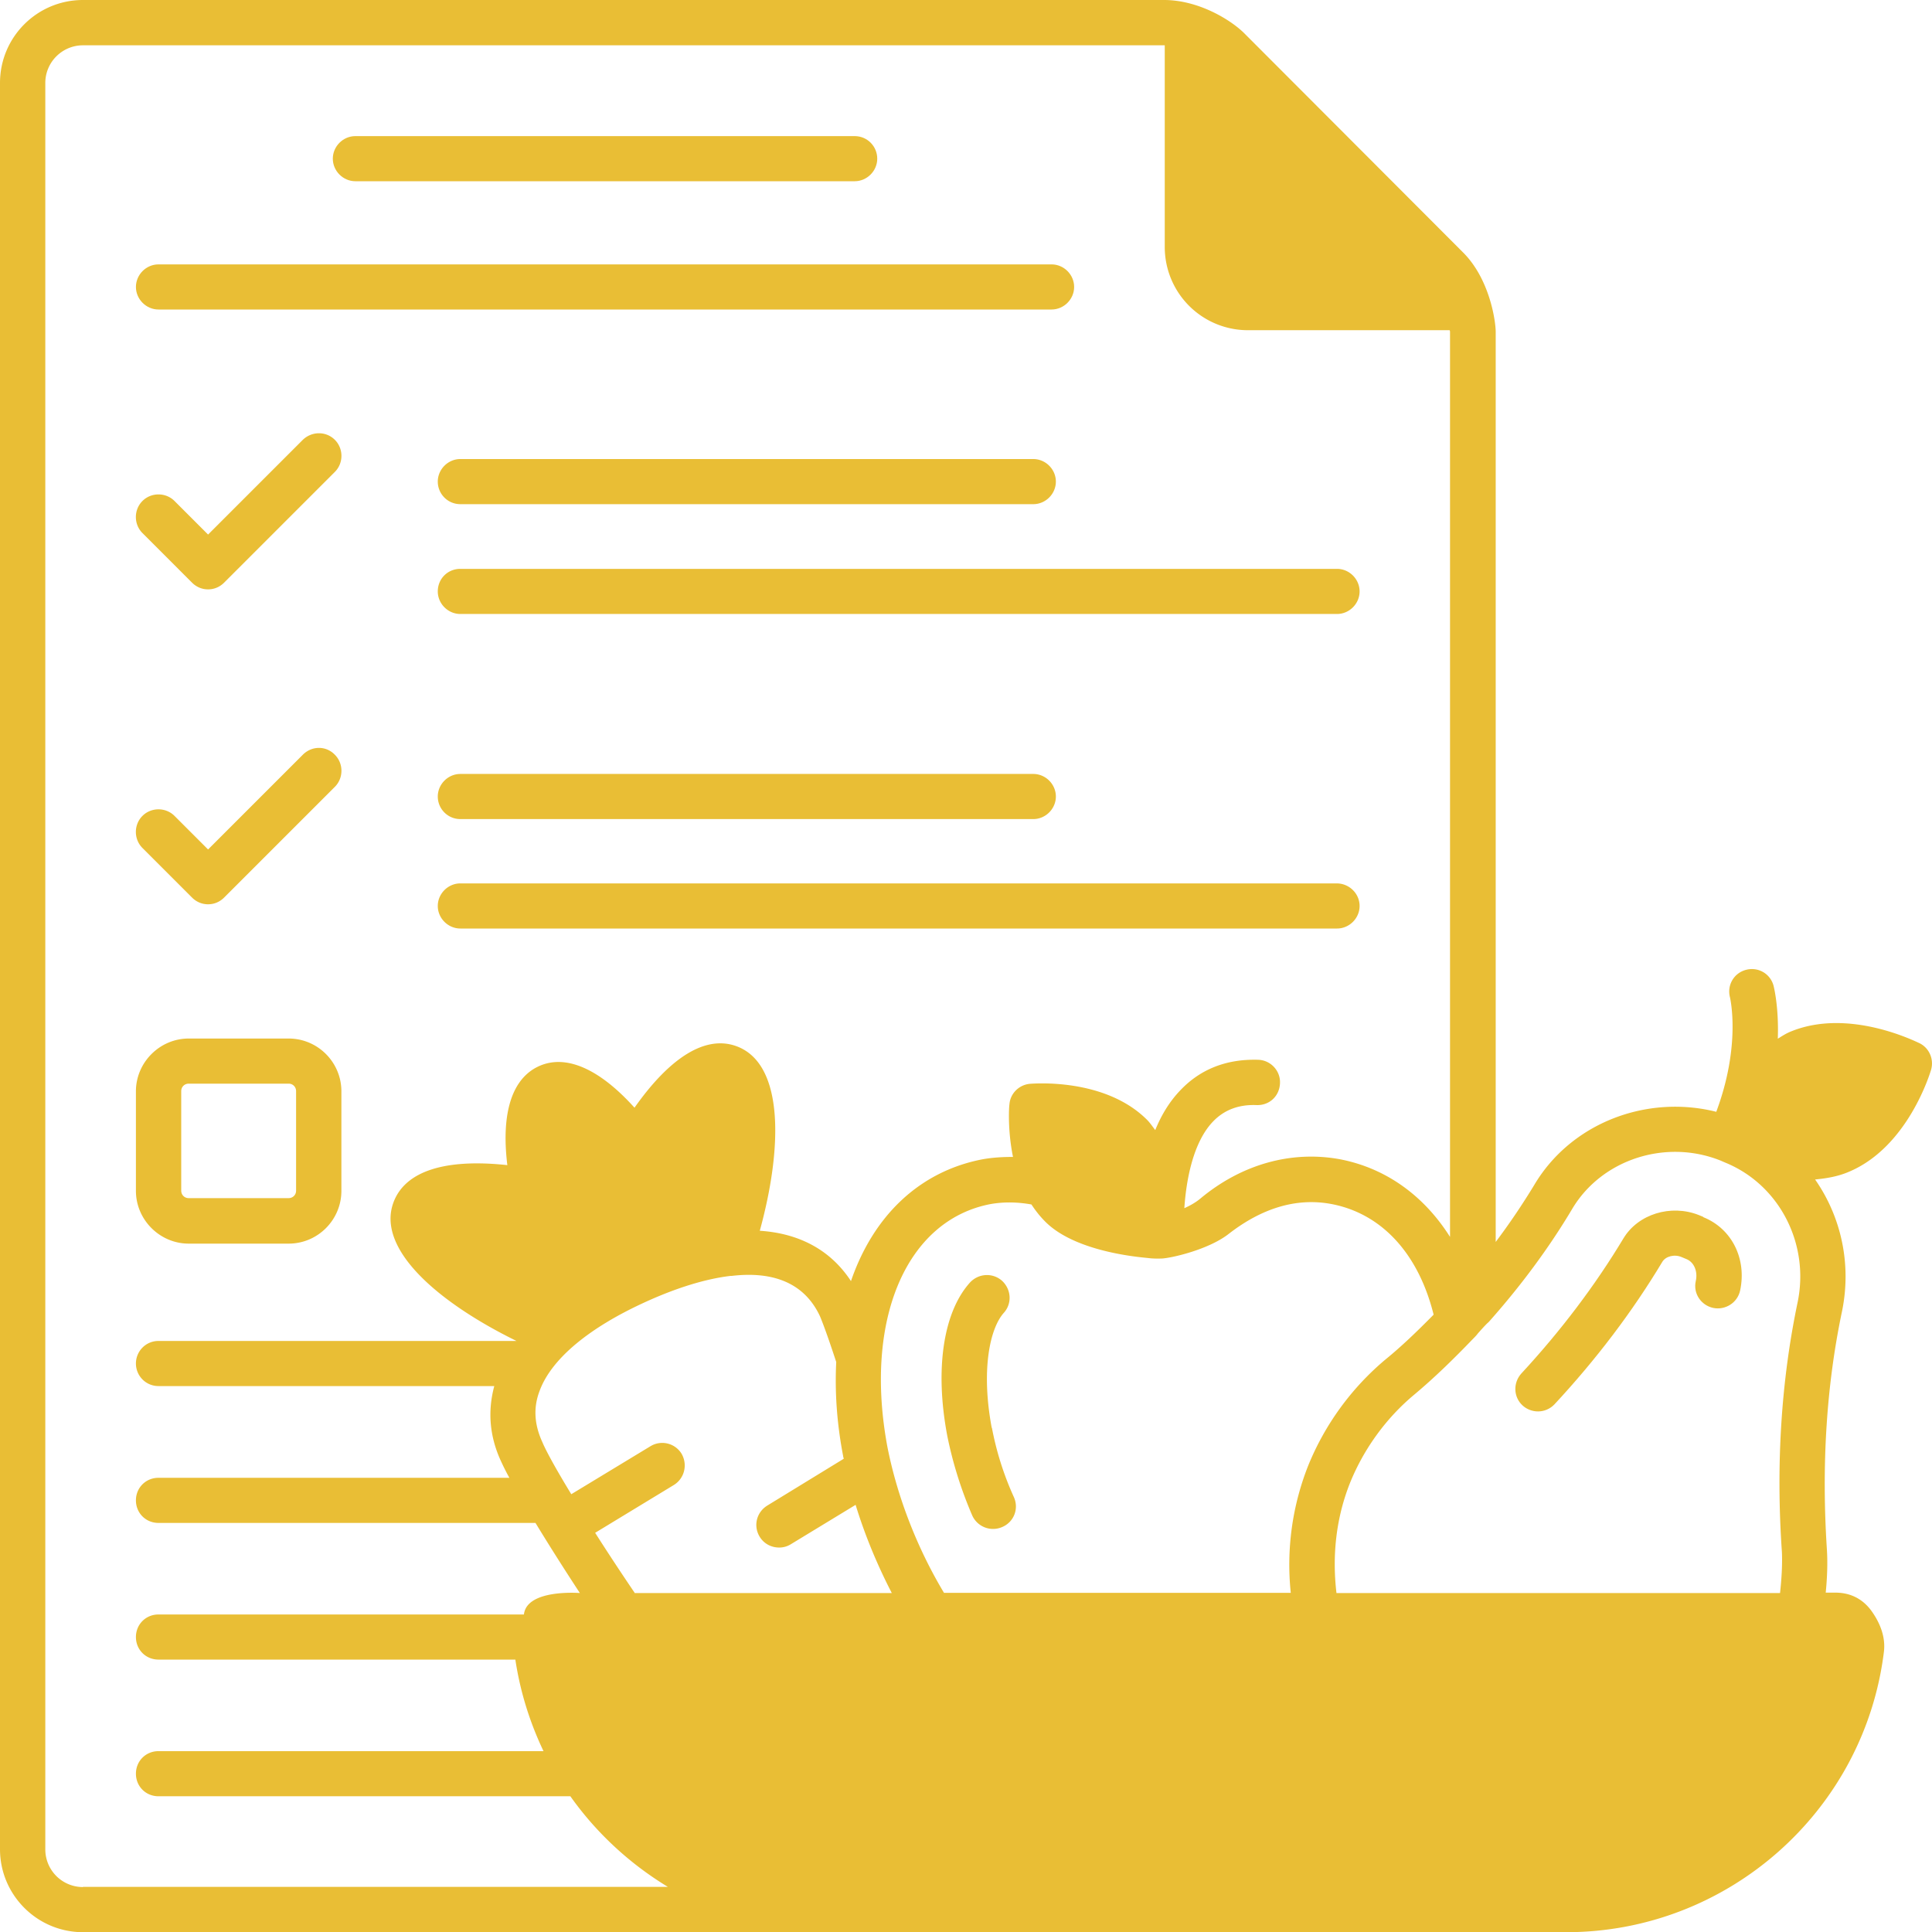 <svg id="_レイヤー_2" xmlns="http://www.w3.org/2000/svg" viewBox="0 0 103.62 103.63"><defs><style>.cls-1{fill:#e9be35}</style></defs><g id="_レイヤー_1-2"><path class="cls-1" d="M19.06 9.72h26.78c.66 0 1.21-.55 1.21-1.21s-.53-1.21-1.21-1.21H19.06c-.66 0-1.21.55-1.21 1.21s.55 1.21 1.21 1.21zM8.5 16.6h47.9c.66 0 1.21-.55 1.21-1.21s-.55-1.21-1.21-1.21H8.5c-.66 0-1.21.55-1.21 1.21s.55 1.21 1.21 1.21zm82.86 48.67l-.24-.1c-1.51-.6-3.27-.05-4.05 1.25-1.52 2.53-3.37 4.97-5.47 7.24-.45.49-.44 1.26.06 1.72.23.21.53.32.83.32.32 0 .65-.13.89-.39 2.23-2.4 4.18-4.97 5.78-7.64.18-.29.65-.42 1.05-.24l.24.1c.4.16.62.65.5 1.18-.15.66.28 1.3.94 1.44.65.13 1.3-.28 1.44-.94.36-1.7-.45-3.32-1.98-3.93z"/><path class="cls-1" d="M102.97 55.96c-.15-.06-3.81-1.94-6.96-.62-.24.1-.45.24-.66.37.06-1.7-.21-2.77-.23-2.85-.18-.65-.84-1.02-1.49-.84s-1.02.84-.84 1.49c0 .03.6 2.53-.74 6.12-3.74-.94-7.79.6-9.76 3.92-.65 1.07-1.34 2.09-2.07 3.06V17.8c0-.55-.31-2.85-1.78-4.29L66.72 1.77C66.01 1.07 64.29 0 62.43 0H4.45C1.99 0 0 1.99 0 4.45v94.73c0 2.45 1.99 4.45 4.45 4.45h79.56c8.63 0 15.97-6.46 17.03-15.03.1-.81-.21-1.57-.68-2.22-.78-1.05-1.83-.96-2.12-.96h-.32c.08-.81.11-1.6.06-2.36-.29-4.5-.02-8.76.81-12.71.53-2.56-.05-5.1-1.44-7.09.62-.06 1.23-.16 1.83-.42 3.16-1.34 4.34-5.3 4.39-5.46.16-.55-.08-1.15-.6-1.42zM4.45 101.21a2.02 2.02 0 0 1-2.02-2.02V4.45c0-1.12.91-2.02 2.02-2.02h58.02v10.83a4.46 4.46 0 0 0 4.45 4.45h10.83s.02.05.02.08v48.55c-1.39-2.2-3.42-3.68-5.88-4.16-2.62-.49-5.31.26-7.53 2.12-.26.21-.55.37-.84.5.1-1.51.47-3.55 1.55-4.66.6-.62 1.38-.91 2.33-.87.7.02 1.23-.5 1.25-1.18.03-.66-.5-1.23-1.17-1.25-1.68-.05-3.08.49-4.16 1.62-.6.62-1.04 1.36-1.36 2.15-.15-.19-.28-.39-.44-.55-2.28-2.28-6.14-1.94-6.3-1.93-.57.06-1.04.52-1.08 1.1-.02.08-.11 1.34.19 2.82-.55 0-1.1.03-1.65.13-3.4.66-5.85 3.06-7.04 6.53-1.08-1.65-2.75-2.56-4.89-2.7 1.23-4.47 1.3-8.94-1.23-9.89-1.65-.62-3.56.55-5.49 3.29-1.88-2.09-3.68-2.88-5.12-2.23-1.46.66-2.04 2.53-1.7 5.31-3.34-.36-5.47.32-6.1 1.98-.96 2.53 2.43 5.41 6.59 7.45H8.5c-.68 0-1.21.55-1.21 1.21s.53 1.21 1.21 1.21h18.01c-.36 1.34-.26 2.69.36 4.03.11.24.26.55.45.89H8.5c-.68 0-1.21.53-1.21 1.21s.53 1.21 1.21 1.21h20.22c.68 1.12 1.49 2.4 2.38 3.76 0 0-2.85-.23-3 1.15H8.5c-.68 0-1.21.53-1.21 1.21s.53 1.21 1.21 1.21h19.14c.26 1.73.78 3.38 1.51 4.91H8.5c-.68 0-1.21.53-1.21 1.21s.53 1.21 1.21 1.21h22.09c1.39 1.96 3.17 3.61 5.23 4.86H4.45zm29.59-15.78c-.78-1.15-1.49-2.23-2.12-3.22l4.23-2.57c.57-.36.74-1.1.4-1.68-.36-.57-1.1-.74-1.67-.39l-4.24 2.57c-.78-1.28-1.33-2.27-1.55-2.79-.44-.96-.49-1.86-.15-2.75.63-1.72 2.66-3.4 5.7-4.78 1.25-.57 2.93-1.2 4.55-1.39h.06c1.96-.23 3.82.21 4.73 2.17.21.5.53 1.41.87 2.45-.08 1.59.03 3.27.37 5.04 0 .05.03.1.03.15l-4.1 2.51c-.58.36-.76 1.1-.4 1.68.23.37.62.57 1.04.57.21 0 .42-.05.63-.18l3.47-2.11c.5 1.64 1.17 3.24 1.94 4.73h-13.8zm35.2 0H50.63c-1.41-2.35-2.49-5.08-3.03-7.8-1.28-6.82.99-12.18 5.52-13.05.74-.13 1.47-.11 2.2.02.21.32.45.63.74.92 1.72 1.73 5.46 1.93 5.57 1.96.05 0 .16.03.65.02s2.54-.47 3.63-1.33c1.73-1.34 3.59-1.96 5.52-1.59 2.69.52 4.65 2.67 5.46 5.93-.83.84-1.68 1.67-2.59 2.41a14.625 14.625 0 0 0-4.13 5.67 14.42 14.42 0 0 0-.94 6.85zm27.17-15.57c-.87 4.16-1.17 8.66-.84 13.38.03.71-.02 1.46-.1 2.2H71.68c-.24-2.02-.02-4.05.74-5.94.74-1.81 1.93-3.45 3.43-4.7 1.1-.92 2.14-1.94 3.14-2.98.1-.1.19-.19.28-.31.16-.18.32-.36.49-.53.06-.05.11-.1.16-.16 1.62-1.83 3.13-3.84 4.42-6.01 1.59-2.64 5.02-3.74 7.95-2.56l.23.1c2.91 1.18 4.55 4.36 3.89 7.51z"/><path class="cls-1" d="M53.19 76.58c-.58-3.11-.1-5.33.65-6.17.45-.5.4-1.26-.1-1.72-.5-.44-1.26-.4-1.72.1-1.44 1.6-1.89 4.68-1.21 8.24.28 1.38.71 2.8 1.33 4.24a1.224 1.224 0 0 0 1.61.63c.62-.26.91-.97.63-1.6a16.29 16.29 0 0 1-1.18-3.72zM23.48 31.72c0 .66.55 1.21 1.21 1.21h47.02c.66 0 1.21-.55 1.21-1.21s-.55-1.21-1.21-1.21H24.69c-.68 0-1.21.53-1.21 1.21zm1.21-4.68h30.73c.66 0 1.21-.55 1.21-1.21s-.55-1.21-1.21-1.21H24.69c-.66 0-1.21.55-1.21 1.21s.53 1.21 1.21 1.21zM71.7 47.38H24.69c-.66 0-1.21.55-1.21 1.21s.55 1.21 1.21 1.21h47.02c.66 0 1.21-.55 1.21-1.21s-.55-1.21-1.23-1.21zm-47.01-3.45h30.73c.66 0 1.21-.55 1.21-1.21s-.55-1.21-1.21-1.21H24.69c-.66 0-1.21.55-1.21 1.21s.53 1.21 1.21 1.21zM10.12 66.7h5.36c1.57 0 2.83-1.28 2.83-2.83v-5.34c0-1.55-1.26-2.83-2.83-2.83h-5.36c-1.55 0-2.83 1.28-2.83 2.83v5.34c0 1.55 1.28 2.83 2.83 2.83zm-.4-8.18c0-.23.18-.4.4-.4h5.36c.23 0 .4.18.4.4v5.34c0 .23-.18.4-.4.4h-5.36c-.23 0-.4-.18-.4-.4v-5.34zm6.52-34.93l-5.08 5.08-1.8-1.8c-.47-.47-1.25-.47-1.72 0s-.47 1.25 0 1.72l2.66 2.66c.23.23.53.36.86.36s.63-.13.86-.36l5.94-5.94c.47-.47.47-1.25 0-1.72s-1.23-.47-1.72 0zm0 16.89l-5.08 5.08-1.8-1.8c-.47-.47-1.25-.47-1.72 0s-.47 1.25 0 1.72l2.66 2.66c.23.23.53.36.86.36s.63-.13.86-.36l5.94-5.94c.47-.47.47-1.25 0-1.72-.47-.49-1.23-.49-1.72 0z"/></g></svg>
